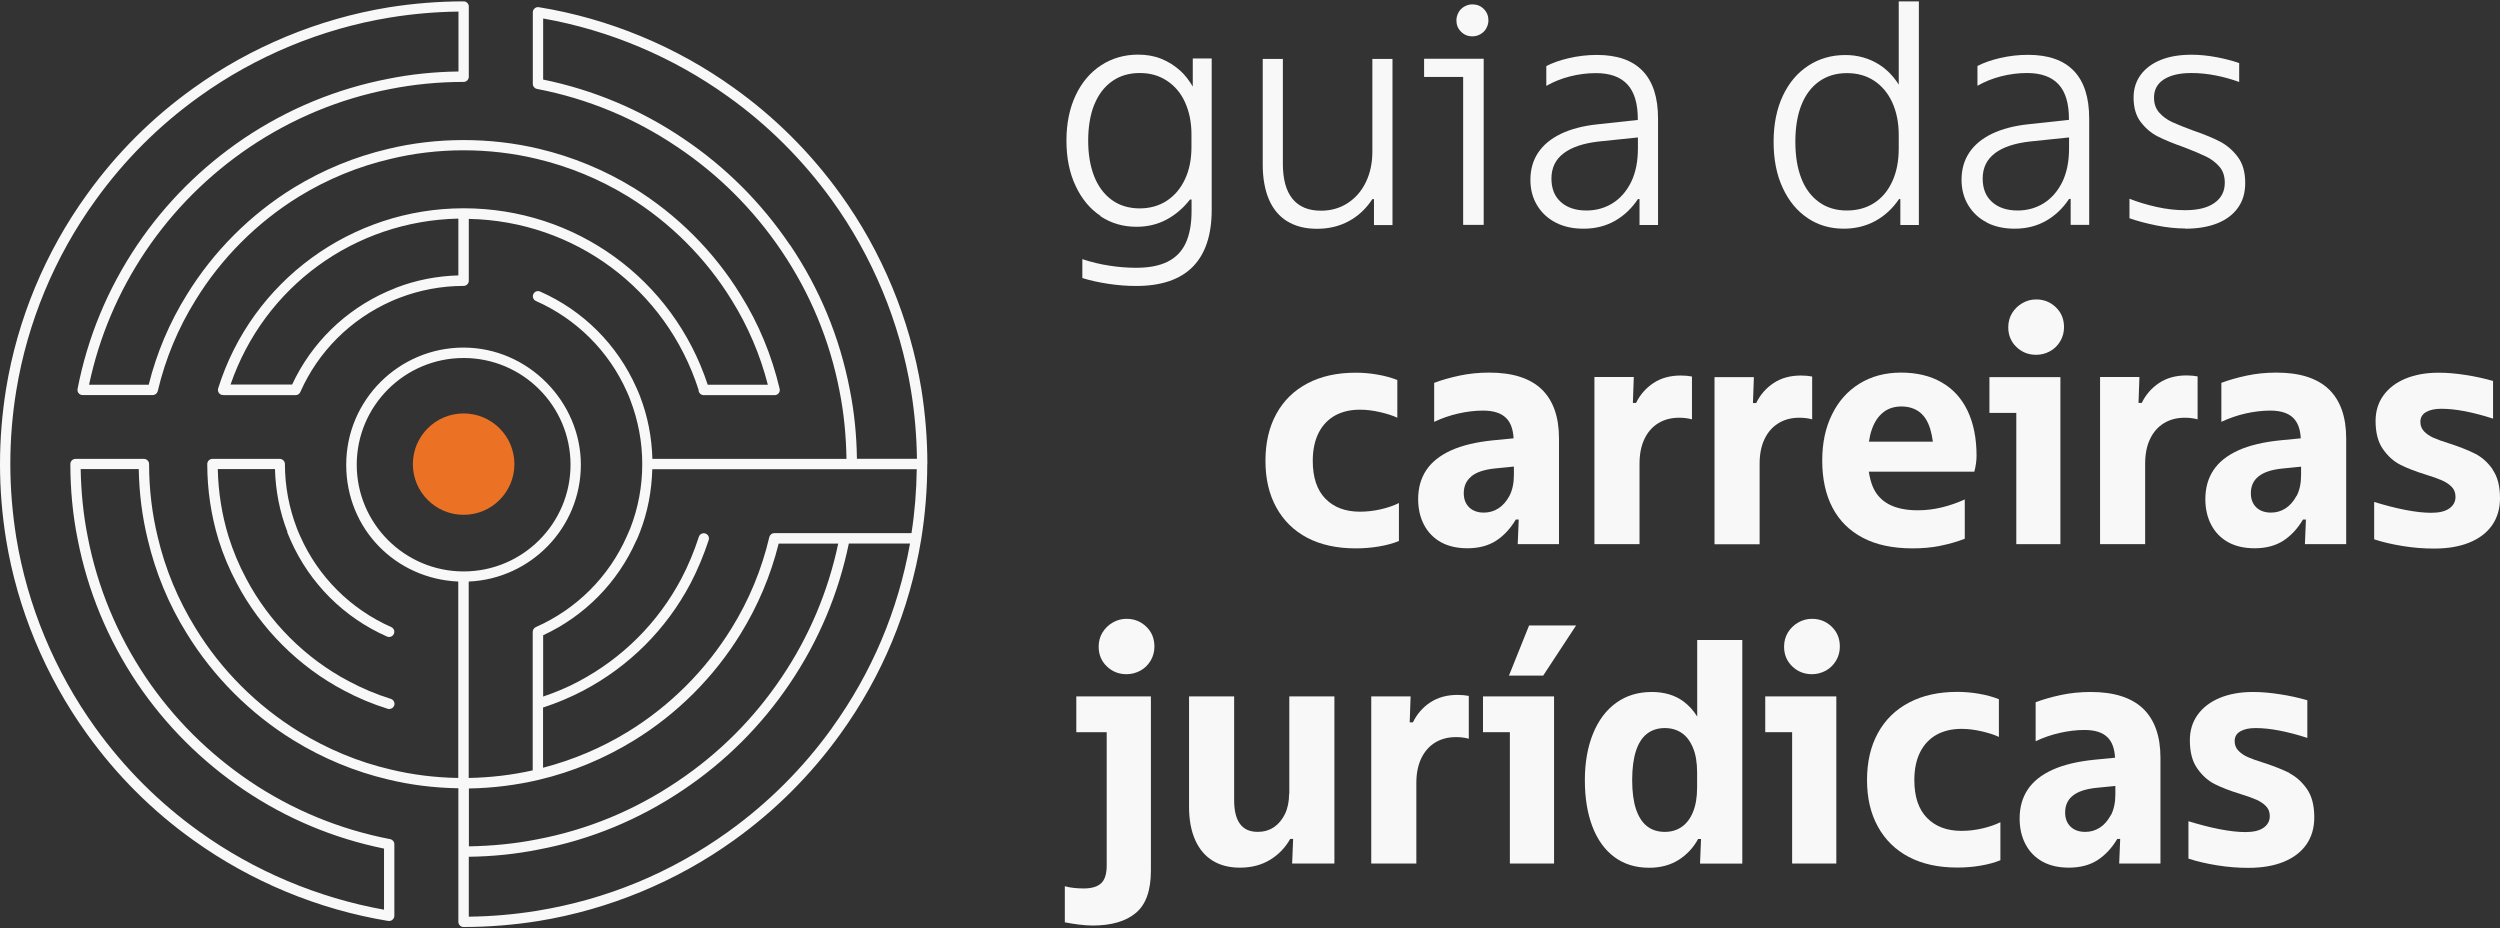 <svg width="342" height="127" viewBox="0 0 342 127" fill="none" xmlns="http://www.w3.org/2000/svg">
<rect x="0" y="0" width="342" height="127" fill="#333333" stroke="none"/>
<path d="M150.543 29.58C151.989 30.542 153.628 31.023 155.473 31.023C156.988 31.023 158.365 30.694 159.591 30.034C160.816 29.374 161.877 28.466 162.786 27.298H163.006V28.865C163.006 30.666 162.73 32.137 162.193 33.278C161.656 34.419 160.83 35.258 159.715 35.808C158.599 36.358 157.181 36.633 155.418 36.633C154.22 36.633 153.008 36.536 151.769 36.344C150.529 36.152 149.29 35.863 148.064 35.45V38.035C149.056 38.351 150.226 38.612 151.562 38.819C152.898 39.025 154.193 39.121 155.418 39.121C158.861 39.121 161.45 38.241 163.171 36.495C164.892 34.749 165.76 32.151 165.76 28.714V7.996H163.171V11.845C162.689 11.02 162.138 10.291 161.491 9.7C160.692 8.972 159.811 8.422 158.847 8.037C157.883 7.652 156.837 7.473 155.694 7.473C153.821 7.473 152.141 7.954 150.653 8.917C149.166 9.879 147.996 11.254 147.156 13.027C146.316 14.801 145.889 16.877 145.889 19.228C145.889 21.579 146.302 23.655 147.142 25.428C147.968 27.202 149.111 28.576 150.557 29.539L150.543 29.58ZM149.689 14.347C150.24 12.959 151.053 11.886 152.113 11.13C153.173 10.374 154.44 9.989 155.9 9.989C157.36 9.989 158.544 10.333 159.618 11.034C160.692 11.735 161.532 12.711 162.111 13.99C162.689 15.268 162.992 16.726 162.992 18.375V20.121C162.992 21.785 162.703 23.242 162.111 24.507C161.519 25.772 160.692 26.762 159.618 27.463C158.544 28.164 157.305 28.508 155.9 28.508C154.495 28.508 153.173 28.136 152.113 27.367C151.053 26.597 150.24 25.524 149.689 24.136C149.139 22.733 148.863 21.111 148.863 19.241C148.863 17.372 149.139 15.708 149.689 14.32V14.347Z" fill="#F8F8F8"/>
<path d="M176.088 30.267C177.203 30.955 178.553 31.299 180.164 31.299C181.775 31.299 183.221 30.955 184.516 30.254C185.81 29.553 186.884 28.549 187.738 27.243H187.959V30.79H190.492V8.064H187.738V20.781C187.738 22.321 187.435 23.71 186.843 24.933C186.251 26.157 185.411 27.105 184.351 27.793C183.29 28.48 182.065 28.824 180.701 28.824C178.98 28.824 177.685 28.274 176.804 27.188C175.923 26.102 175.496 24.493 175.496 22.404V8.064H172.742V22.527C172.742 24.397 173.031 25.978 173.595 27.298C174.16 28.604 175 29.608 176.116 30.295L176.088 30.267Z" fill="#F8F8F8"/>
<path d="M200.16 30.762H202.969V8.037H194.817V10.525H200.16V30.762Z" fill="#F8F8F8"/>
<path d="M201.427 4.971C201.812 4.971 202.17 4.875 202.515 4.683C202.859 4.49 203.134 4.229 203.327 3.871C203.52 3.514 203.616 3.156 203.616 2.785C203.616 2.18 203.41 1.658 202.983 1.232C202.556 0.806 202.047 0.599 201.427 0.599C201.041 0.599 200.683 0.696 200.339 0.888C199.995 1.081 199.719 1.342 199.526 1.699C199.334 2.057 199.237 2.414 199.237 2.785C199.237 3.404 199.444 3.913 199.871 4.339C200.298 4.765 200.807 4.971 201.427 4.971Z" fill="#F8F8F8"/>
<path d="M224.066 27.229H224.287V30.776H226.82V16.217C226.82 13.33 226.118 11.158 224.713 9.7C223.309 8.243 221.229 7.514 218.448 7.514C217.139 7.514 215.859 7.666 214.619 7.954C213.38 8.243 212.347 8.614 211.535 9.04V11.749C212.499 11.199 213.573 10.759 214.757 10.457C215.941 10.154 217.126 10.003 218.324 10.003C220.252 10.003 221.684 10.525 222.634 11.556C223.584 12.587 224.052 14.168 224.052 16.299V16.409L218.585 17.001C216.602 17.207 214.909 17.647 213.531 18.307C212.141 18.98 211.108 19.846 210.405 20.905C209.703 21.964 209.359 23.201 209.359 24.603C209.359 25.909 209.662 27.078 210.282 28.095C210.901 29.113 211.741 29.896 212.843 30.46C213.945 31.024 215.198 31.285 216.63 31.285C218.241 31.285 219.66 30.927 220.926 30.212C222.18 29.497 223.226 28.508 224.08 27.215L224.066 27.229ZM217.015 28.796C215.556 28.796 214.399 28.411 213.531 27.642C212.664 26.872 212.237 25.799 212.237 24.424C212.237 22.967 212.788 21.812 213.903 20.974C215.005 20.135 216.63 19.585 218.764 19.352L224.066 18.802V20.314C224.066 22.115 223.749 23.655 223.13 24.919C222.496 26.184 221.656 27.147 220.596 27.806C219.536 28.466 218.338 28.796 217.029 28.796H217.015Z" fill="#F8F8F8"/>
<path d="M247.284 29.841C248.73 30.804 250.369 31.285 252.214 31.285C253.784 31.285 255.23 30.941 256.524 30.24C257.819 29.539 258.907 28.535 259.788 27.229H259.967V30.776H262.501V0.187H259.747V11.57C259.003 10.402 258.094 9.467 257.006 8.793C255.643 7.954 254.128 7.528 252.434 7.528C250.561 7.528 248.881 8.009 247.394 8.972C245.907 9.934 244.736 11.309 243.896 13.096C243.056 14.883 242.629 16.987 242.629 19.407C242.629 21.826 243.043 23.93 243.883 25.717C244.709 27.504 245.852 28.879 247.298 29.841H247.284ZM246.43 14.375C246.981 12.972 247.793 11.9 248.854 11.144C249.914 10.388 251.181 10.003 252.641 10.003C254.101 10.003 255.312 10.347 256.387 11.048C257.447 11.749 258.273 12.739 258.865 14.017C259.444 15.296 259.747 16.781 259.747 18.472V20.314C259.747 22.032 259.457 23.531 258.865 24.809C258.287 26.088 257.461 27.078 256.387 27.765C255.326 28.453 254.073 28.796 252.641 28.796C251.209 28.796 249.914 28.425 248.854 27.655C247.793 26.899 246.981 25.827 246.43 24.425C245.879 23.022 245.604 21.345 245.604 19.393C245.604 17.441 245.879 15.763 246.43 14.361V14.375Z" fill="#F8F8F8"/>
<path d="M271.81 30.46C272.898 31.01 274.164 31.285 275.597 31.285C277.208 31.285 278.626 30.927 279.893 30.212C281.146 29.498 282.193 28.508 283.047 27.215H283.267V30.762H285.801V16.203C285.801 13.316 285.099 11.144 283.694 9.687C282.289 8.229 280.21 7.501 277.428 7.501C276.12 7.501 274.839 7.652 273.6 7.941C272.36 8.229 271.328 8.601 270.515 9.027V11.735C271.479 11.185 272.553 10.745 273.738 10.443C274.922 10.14 276.106 9.989 277.304 9.989C279.232 9.989 280.664 10.512 281.614 11.543C282.565 12.574 283.033 14.155 283.033 16.286V16.396L277.566 16.987C275.583 17.193 273.889 17.633 272.512 18.293C271.121 18.967 270.088 19.833 269.386 20.891C268.684 21.95 268.339 23.187 268.339 24.59C268.339 25.896 268.642 27.064 269.262 28.081C269.882 29.099 270.722 29.883 271.823 30.446L271.81 30.46ZM272.884 20.974C273.985 20.135 275.61 19.585 277.745 19.352L283.047 18.802V20.314C283.047 22.115 282.73 23.655 282.11 24.919C281.477 26.184 280.637 27.147 279.576 27.807C278.516 28.466 277.318 28.796 276.01 28.796C274.55 28.796 273.393 28.412 272.526 27.642C271.658 26.872 271.231 25.799 271.231 24.425C271.231 22.967 271.782 21.812 272.898 20.974H272.884Z" fill="#F8F8F8"/>
<path d="M298.925 31.285C300.646 31.285 302.12 31.038 303.345 30.543C304.571 30.048 305.507 29.333 306.168 28.398C306.829 27.463 307.146 26.349 307.146 25.03C307.146 23.572 306.816 22.39 306.141 21.483C305.466 20.575 304.654 19.874 303.717 19.379C302.767 18.884 301.541 18.375 300.013 17.853C298.815 17.413 297.865 17.028 297.148 16.698C296.432 16.368 295.84 15.928 295.372 15.392C294.904 14.856 294.67 14.182 294.67 13.357C294.67 12.285 295.11 11.447 296.005 10.869C296.901 10.292 298.154 9.989 299.792 9.989C300.867 9.989 301.968 10.099 303.097 10.319C304.227 10.539 305.287 10.842 306.32 11.213V8.628C305.411 8.312 304.364 8.037 303.194 7.817C302.01 7.597 300.88 7.487 299.806 7.487C298.167 7.487 296.763 7.721 295.579 8.202C294.394 8.683 293.485 9.371 292.838 10.25C292.191 11.144 291.874 12.161 291.874 13.33C291.874 14.705 292.191 15.818 292.838 16.671C293.485 17.523 294.257 18.197 295.179 18.664C296.102 19.132 297.3 19.627 298.787 20.149C300.068 20.644 301.073 21.07 301.789 21.414C302.505 21.758 303.111 22.225 303.607 22.789C304.103 23.352 304.351 24.095 304.351 25.002C304.351 26.171 303.882 27.092 302.946 27.752C302.01 28.425 300.674 28.755 298.925 28.755C297.644 28.755 296.322 28.604 294.986 28.302C293.651 27.999 292.411 27.628 291.31 27.188V29.855C292.384 30.24 293.623 30.556 295.014 30.845C296.405 31.12 297.713 31.257 298.925 31.257V31.285Z" fill="#F8F8F8"/>
<path d="M191.374 74.014V68.817C190.672 69.161 189.845 69.45 188.895 69.669C187.945 69.889 186.995 69.999 186.031 69.999C184.048 69.999 182.478 69.408 181.321 68.226C180.164 67.044 179.586 65.325 179.586 63.043C179.586 61.531 179.861 60.252 180.399 59.193C180.936 58.149 181.693 57.365 182.657 56.829C183.621 56.306 184.75 56.045 186.031 56.045C186.912 56.045 187.821 56.155 188.771 56.375C189.721 56.595 190.52 56.843 191.154 57.145V51.989C190.369 51.673 189.474 51.426 188.455 51.247C187.449 51.068 186.444 50.986 185.452 50.986C182.919 50.986 180.715 51.467 178.87 52.443C177.011 53.419 175.593 54.808 174.601 56.623C173.61 58.423 173.114 60.568 173.114 63.043C173.114 65.517 173.61 67.621 174.601 69.422C175.593 71.223 177.011 72.612 178.842 73.574C180.688 74.536 182.891 75.017 185.452 75.017C186.527 75.017 187.601 74.935 188.647 74.756C189.694 74.578 190.603 74.33 191.36 74.014H191.374Z" fill="#F8F8F8"/>
<path d="M197.13 74.179C198.136 74.729 199.347 75.004 200.738 75.004C202.281 75.004 203.589 74.66 204.663 73.973C205.723 73.285 206.619 72.323 207.362 71.072H207.761L207.624 74.44H213.27V59.977C213.27 57.008 212.471 54.767 210.887 53.241C209.29 51.728 206.908 50.972 203.727 50.972C202.294 50.972 200.945 51.11 199.65 51.385C198.37 51.66 197.213 51.989 196.194 52.374V57.709C197.241 57.214 198.342 56.829 199.499 56.568C200.656 56.306 201.785 56.169 202.887 56.169C204.319 56.169 205.379 56.513 206.054 57.2C206.674 57.819 206.99 58.754 207.059 59.963L204.236 60.238C201.936 60.472 200.022 60.926 198.507 61.613C196.993 62.301 195.863 63.194 195.12 64.308C194.376 65.421 194.004 66.741 194.004 68.281C194.004 69.628 194.28 70.797 194.817 71.814C195.354 72.832 196.125 73.615 197.13 74.179ZM201.275 65.16C201.978 64.597 203.038 64.239 204.47 64.088L207.101 63.827V64.968C207.101 66.109 206.894 67.057 206.495 67.827C206.081 68.597 205.572 69.175 204.966 69.559C204.36 69.945 203.699 70.123 202.997 70.123C202.157 70.123 201.482 69.889 200.986 69.408C200.49 68.927 200.243 68.281 200.243 67.47C200.243 66.507 200.587 65.738 201.289 65.174L201.275 65.16Z" fill="#F8F8F8"/>
<path d="M223.818 55.124H223.378L223.502 51.577H218.117V74.44H224.287V63.428C224.287 62.122 224.507 60.995 224.961 60.046C225.416 59.097 226.049 58.382 226.862 57.887C227.674 57.392 228.624 57.145 229.712 57.145C230.332 57.145 230.91 57.214 231.461 57.365V51.508C231.021 51.426 230.511 51.371 229.933 51.371C228.473 51.371 227.22 51.715 226.187 52.402C225.154 53.089 224.355 53.997 223.805 55.138L223.818 55.124Z" fill="#F8F8F8"/>
<path d="M243.304 57.887C244.117 57.392 245.067 57.145 246.155 57.145C246.774 57.145 247.353 57.214 247.904 57.365V51.508C247.463 51.426 246.953 51.371 246.375 51.371C244.915 51.371 243.662 51.715 242.629 52.402C241.597 53.089 240.798 53.997 240.247 55.138H239.806L239.93 51.591H234.546V74.454H240.715V63.442C240.715 62.136 240.936 61.008 241.39 60.06C241.844 59.111 242.478 58.396 243.29 57.901L243.304 57.887Z" fill="#F8F8F8"/>
<path d="M265.434 74.66C266.618 74.426 267.734 74.11 268.78 73.698V68.322C267.761 68.79 266.715 69.147 265.654 69.408C264.594 69.669 263.492 69.807 262.349 69.807C260.738 69.807 259.43 69.532 258.411 68.996C257.392 68.46 256.648 67.648 256.194 66.576C255.946 65.971 255.767 65.284 255.657 64.528H270.089C270.295 63.744 270.392 63.016 270.392 62.342C270.392 59.95 269.978 57.901 269.166 56.196C268.353 54.492 267.169 53.199 265.613 52.306C264.071 51.412 262.212 50.972 260.05 50.972C257.888 50.972 256.001 51.481 254.376 52.484C252.751 53.488 251.498 54.89 250.617 56.705C249.721 58.506 249.281 60.609 249.281 63.002C249.281 65.504 249.749 67.662 250.685 69.45C251.622 71.237 253.013 72.612 254.844 73.574C256.676 74.536 258.948 75.017 261.633 75.017C262.969 75.017 264.236 74.907 265.42 74.674L265.434 74.66ZM257.64 56.389C258.328 55.867 259.154 55.605 260.118 55.605C261.082 55.605 261.936 55.867 262.597 56.375C263.258 56.884 263.74 57.654 264.057 58.685C264.208 59.194 264.332 59.771 264.415 60.417H255.67C255.767 59.798 255.891 59.235 256.07 58.74C256.428 57.709 256.965 56.925 257.64 56.403V56.389Z" fill="#F8F8F8"/>
<path d="M278.544 40.963C277.869 40.963 277.25 41.128 276.657 41.472C276.079 41.802 275.611 42.256 275.253 42.833C274.909 43.397 274.729 44.057 274.729 44.772C274.729 45.844 275.101 46.751 275.845 47.466C276.589 48.181 277.484 48.538 278.544 48.538C279.219 48.538 279.838 48.374 280.431 48.057C281.009 47.741 281.477 47.288 281.835 46.696C282.18 46.119 282.359 45.473 282.359 44.772C282.359 43.658 281.987 42.751 281.243 42.036C280.499 41.321 279.604 40.963 278.544 40.963Z" fill="#F8F8F8"/>
<path d="M281.863 74.44V51.591H272.154V56.485H275.831V74.44H281.863Z" fill="#F8F8F8"/>
<path d="M300.646 51.494C300.205 51.412 299.696 51.357 299.117 51.357C297.658 51.357 296.404 51.701 295.372 52.388C294.339 53.075 293.54 53.983 292.989 55.124H292.549L292.673 51.577H287.288V74.44H293.457V63.428C293.457 62.122 293.678 60.994 294.132 60.046C294.587 59.097 295.22 58.382 296.033 57.887C296.845 57.392 297.795 57.145 298.883 57.145C299.503 57.145 300.081 57.214 300.632 57.365V51.508L300.646 51.494Z" fill="#F8F8F8"/>
<path d="M311.415 50.972C309.982 50.972 308.633 51.11 307.338 51.385C306.058 51.66 304.901 51.989 303.882 52.374V57.709C304.929 57.214 306.03 56.829 307.187 56.568C308.344 56.306 309.473 56.169 310.575 56.169C312.007 56.169 313.067 56.513 313.742 57.2C314.362 57.819 314.678 58.754 314.747 59.963L311.924 60.238C309.624 60.472 307.71 60.926 306.195 61.613C304.681 62.301 303.551 63.194 302.808 64.308C302.064 65.421 301.692 66.741 301.692 68.281C301.692 69.628 301.968 70.797 302.505 71.814C303.042 72.832 303.813 73.615 304.818 74.179C305.824 74.729 307.035 75.004 308.426 75.004C309.969 75.004 311.277 74.66 312.351 73.973C313.411 73.285 314.307 72.323 315.05 71.072H315.45L315.312 74.44H320.958V59.977C320.958 57.008 320.159 54.767 318.575 53.241C316.978 51.728 314.596 50.972 311.415 50.972ZM314.169 67.827C313.756 68.597 313.246 69.175 312.64 69.559C312.034 69.945 311.373 70.123 310.671 70.123C309.831 70.123 309.156 69.889 308.66 69.408C308.165 68.927 307.917 68.281 307.917 67.47C307.917 66.507 308.261 65.738 308.963 65.174C309.666 64.61 310.726 64.253 312.158 64.102L314.788 63.84V64.981C314.788 66.123 314.582 67.071 314.183 67.841L314.169 67.827Z" fill="#F8F8F8"/>
<path d="M341.008 64.225C340.333 63.263 339.535 62.548 338.626 62.081C337.703 61.613 336.533 61.146 335.101 60.678C334.164 60.389 333.434 60.128 332.911 59.895C332.388 59.661 331.961 59.372 331.617 59.015C331.286 58.671 331.107 58.231 331.107 57.709C331.107 57.131 331.355 56.678 331.878 56.375C332.388 56.073 333.09 55.921 333.958 55.921C334.949 55.921 336.037 56.031 337.235 56.265C338.433 56.499 339.7 56.829 341.05 57.269V52.113C339.824 51.77 338.557 51.481 337.235 51.288C335.927 51.082 334.715 50.986 333.6 50.986C331.878 50.986 330.363 51.261 329.069 51.797C327.774 52.333 326.769 53.103 326.053 54.093C325.337 55.083 324.979 56.251 324.979 57.585C324.979 59.193 325.309 60.472 325.984 61.434C326.659 62.397 327.444 63.112 328.367 63.579C329.289 64.046 330.46 64.5 331.892 64.94C332.828 65.229 333.558 65.49 334.081 65.724C334.605 65.957 335.045 66.246 335.39 66.604C335.734 66.947 335.913 67.401 335.913 67.965C335.913 68.638 335.624 69.161 335.059 69.559C334.495 69.958 333.668 70.151 332.58 70.151C331.561 70.151 330.377 70.013 329.028 69.752C327.678 69.491 326.273 69.12 324.786 68.666V73.78C325.957 74.165 327.265 74.468 328.711 74.701C330.157 74.935 331.575 75.045 332.98 75.045C334.853 75.045 336.464 74.77 337.813 74.22C339.163 73.67 340.21 72.873 340.926 71.842C341.642 70.811 342 69.573 342 68.143C342 66.507 341.669 65.215 340.994 64.253L341.008 64.225Z" fill="#F8F8F8"/>
<path d="M154.11 84.655C153.435 84.655 152.815 84.82 152.223 85.163C151.631 85.507 151.177 85.947 150.819 86.525C150.474 87.088 150.295 87.748 150.295 88.463C150.295 89.535 150.667 90.443 151.411 91.158C152.154 91.873 153.05 92.23 154.11 92.23C154.785 92.23 155.404 92.065 155.997 91.749C156.575 91.433 157.043 90.979 157.401 90.388C157.745 89.81 157.924 89.164 157.924 88.463C157.924 87.349 157.553 86.442 156.809 85.727C156.065 85.012 155.17 84.655 154.11 84.655Z" fill="#F8F8F8"/>
<path d="M147.238 100.162H151.397V118.392C151.397 119.561 151.136 120.372 150.626 120.839C150.116 121.307 149.318 121.541 148.244 121.541C147.803 121.541 147.362 121.513 146.935 121.472C146.495 121.431 146.082 121.348 145.668 121.238V126.174C146.247 126.284 146.88 126.394 147.555 126.476C148.23 126.559 148.85 126.614 149.442 126.614C152.044 126.614 154.027 126.036 155.391 124.881C156.768 123.727 157.443 121.802 157.443 119.093V95.268H147.238V100.162Z" fill="#F8F8F8"/>
<path d="M176.35 108.604C176.35 109.649 176.157 110.57 175.785 111.353C175.4 112.137 174.89 112.742 174.257 113.168C173.609 113.594 172.88 113.8 172.067 113.8C170.979 113.8 170.181 113.443 169.643 112.728C169.106 112.013 168.831 110.927 168.831 109.47V95.268H162.662V110.391C162.662 112.164 162.951 113.69 163.515 114.942C164.08 116.193 164.893 117.141 165.925 117.76C166.958 118.392 168.198 118.695 169.63 118.695C171.2 118.695 172.577 118.337 173.747 117.622C174.918 116.907 175.827 115.959 176.501 114.763H176.901L176.763 118.131H182.547V95.268H176.377V108.604H176.35Z" fill="#F8F8F8"/>
<path d="M195.67 96.079C194.638 96.767 193.839 97.674 193.288 98.815H192.847L192.971 95.268H187.587V118.131H193.756V107.119C193.756 105.813 193.977 104.686 194.431 103.737C194.885 102.788 195.519 102.074 196.331 101.579C197.144 101.084 198.094 100.836 199.182 100.836C199.802 100.836 200.38 100.905 200.931 101.056V95.2C200.49 95.117 199.981 95.062 199.402 95.062C197.943 95.062 196.689 95.406 195.657 96.093L195.67 96.079Z" fill="#F8F8F8"/>
<path d="M202.873 100.162H206.55V118.131H212.595V95.268H202.873V100.162Z" fill="#F8F8F8"/>
<path d="M206.425 92.422H211.107L215.61 85.562H209.179L206.425 92.422Z" fill="#F8F8F8"/>
<path d="M232.164 98.004C231.668 97.207 231.048 96.506 230.263 95.928C229.106 95.09 227.674 94.663 225.953 94.663C224.08 94.663 222.469 95.158 221.092 96.148C219.715 97.138 218.668 98.54 217.925 100.369C217.181 102.197 216.809 104.315 216.809 106.734C216.809 109.154 217.153 111.271 217.842 113.072C218.53 114.873 219.536 116.275 220.858 117.251C222.18 118.228 223.763 118.709 225.609 118.709C227.179 118.709 228.528 118.338 229.657 117.623C230.787 116.894 231.668 115.945 232.301 114.777H232.701L232.563 118.145H238.347V87.556H232.177V98.018L232.164 98.004ZM232.164 107.724C232.164 109.071 231.971 110.185 231.599 111.092C231.227 112 230.704 112.673 230.043 113.127C229.382 113.581 228.625 113.801 227.743 113.801C226.779 113.801 225.967 113.539 225.319 113.031C224.658 112.522 224.163 111.738 223.805 110.694C223.46 109.649 223.281 108.315 223.281 106.72C223.281 105.126 223.46 103.751 223.805 102.706C224.149 101.661 224.658 100.878 225.319 100.369C225.98 99.86 226.793 99.599 227.743 99.599C228.625 99.599 229.382 99.819 230.043 100.259C230.704 100.699 231.213 101.372 231.599 102.294C231.985 103.215 232.164 104.342 232.164 105.676V107.724Z" fill="#F8F8F8"/>
<path d="M241.486 100.162H245.163V118.131H251.209V95.268H241.486V100.162Z" fill="#F8F8F8"/>
<path d="M247.876 84.655C247.201 84.655 246.582 84.82 245.989 85.163C245.411 85.493 244.943 85.947 244.585 86.525C244.241 87.088 244.062 87.748 244.062 88.463C244.062 89.535 244.433 90.443 245.177 91.158C245.921 91.873 246.816 92.23 247.876 92.23C248.551 92.23 249.171 92.065 249.763 91.749C250.341 91.433 250.809 90.979 251.167 90.388C251.512 89.81 251.691 89.164 251.691 88.463C251.691 87.349 251.319 86.442 250.575 85.727C249.832 85.012 248.936 84.655 247.876 84.655Z" fill="#F8F8F8"/>
<path d="M268.326 113.663C266.343 113.663 264.773 113.072 263.616 111.89C262.459 110.707 261.881 108.989 261.881 106.707C261.881 105.194 262.156 103.916 262.693 102.857C263.231 101.812 263.988 101.029 264.952 100.493C265.916 99.97 267.045 99.709 268.326 99.709C269.207 99.709 270.116 99.819 271.066 100.039C272.016 100.259 272.815 100.506 273.449 100.809V95.653C272.664 95.337 271.769 95.09 270.749 94.911C269.744 94.732 268.739 94.65 267.747 94.65C265.214 94.65 263.01 95.131 261.165 96.107C259.306 97.083 257.887 98.472 256.896 100.286C255.904 102.087 255.409 104.232 255.409 106.707C255.409 109.181 255.904 111.285 256.896 113.086C257.887 114.887 259.306 116.275 261.137 117.238C262.983 118.2 265.186 118.681 267.747 118.681C268.822 118.681 269.896 118.599 270.942 118.42C271.989 118.241 272.898 117.994 273.655 117.678V112.481C272.953 112.825 272.127 113.113 271.176 113.333C270.226 113.553 269.276 113.663 268.312 113.663H268.326Z" fill="#F8F8F8"/>
<path d="M286.007 94.663C284.575 94.663 283.226 94.801 281.931 95.076C280.651 95.351 279.494 95.681 278.475 96.066V101.4C279.521 100.905 280.623 100.52 281.78 100.259C282.936 99.998 284.066 99.86 285.167 99.86C286.6 99.86 287.66 100.204 288.335 100.891C288.954 101.51 289.271 102.445 289.34 103.655L286.517 103.93C284.217 104.163 282.303 104.617 280.788 105.304C279.273 105.992 278.144 106.885 277.401 107.999C276.657 109.113 276.285 110.432 276.285 111.972C276.285 113.319 276.561 114.488 277.098 115.505C277.635 116.523 278.406 117.306 279.411 117.87C280.416 118.42 281.628 118.695 283.019 118.695C284.561 118.695 285.87 118.351 286.944 117.664C288.004 116.976 288.899 116.014 289.643 114.763H290.042L289.905 118.131H295.551V103.668C295.551 100.699 294.752 98.458 293.168 96.932C291.571 95.419 289.188 94.663 286.007 94.663ZM288.762 111.505C288.348 112.275 287.839 112.852 287.233 113.237C286.627 113.622 285.966 113.801 285.264 113.801C284.424 113.801 283.749 113.567 283.253 113.086C282.757 112.605 282.51 111.958 282.51 111.147C282.51 110.185 282.854 109.415 283.556 108.851C284.258 108.288 285.319 107.93 286.751 107.779L289.381 107.518V108.659C289.381 109.8 289.175 110.749 288.775 111.518L288.762 111.505Z" fill="#F8F8F8"/>
<path d="M313.219 105.758C312.296 105.291 311.125 104.823 309.693 104.356C308.757 104.067 308.027 103.806 307.504 103.572C306.98 103.338 306.554 103.05 306.209 102.692C305.879 102.348 305.7 101.909 305.7 101.386C305.7 100.809 305.948 100.355 306.471 100.053C306.98 99.75 307.683 99.599 308.55 99.599C309.542 99.599 310.63 99.709 311.828 99.943C313.026 100.176 314.293 100.506 315.642 100.946V95.791C314.417 95.447 313.15 95.158 311.828 94.966C310.52 94.76 309.308 94.663 308.192 94.663C306.471 94.663 304.956 94.938 303.662 95.475C302.367 96.011 301.362 96.781 300.646 97.77C299.93 98.76 299.572 99.929 299.572 101.262C299.572 102.871 299.902 104.149 300.577 105.112C301.252 106.074 302.037 106.789 302.959 107.257C303.882 107.724 305.053 108.178 306.485 108.618C307.421 108.906 308.151 109.168 308.674 109.401C309.198 109.635 309.638 109.924 309.983 110.281C310.327 110.625 310.506 111.078 310.506 111.642C310.506 112.316 310.217 112.838 309.652 113.237C309.087 113.636 308.261 113.828 307.173 113.828C306.154 113.828 304.97 113.691 303.62 113.429C302.271 113.168 300.866 112.797 299.379 112.343V117.458C300.549 117.843 301.858 118.145 303.304 118.379C304.75 118.612 306.168 118.722 307.573 118.722C309.445 118.722 311.057 118.447 312.406 117.898C313.756 117.348 314.802 116.55 315.518 115.519C316.234 114.488 316.593 113.251 316.593 111.821C316.593 110.185 316.262 108.893 315.587 107.93C314.912 106.968 314.114 106.253 313.205 105.785L313.219 105.758Z" fill="#F8F8F8"/>
<path d="M63.425 70.427C67.261 70.427 70.37 67.323 70.37 63.494C70.37 59.664 67.261 56.56 63.425 56.56C59.589 56.56 56.48 59.664 56.48 63.494C56.48 67.323 59.589 70.427 63.425 70.427Z" fill="#EB7224"/>
<path d="M39.284 72.796C39.431 73.168 39.604 73.554 39.764 73.927C42.377 79.809 47.042 84.48 52.934 87.075C53.028 87.115 53.121 87.142 53.228 87.142C53.494 87.142 53.761 86.982 53.881 86.716C54.041 86.357 53.881 85.944 53.521 85.784C47.962 83.322 43.537 78.917 41.071 73.355C40.911 72.995 40.751 72.636 40.617 72.277C39.538 69.469 38.978 66.514 38.978 63.48C38.978 63.094 38.658 62.775 38.271 62.775H29.06C28.673 62.775 28.354 63.094 28.354 63.48C28.354 67.007 28.873 70.493 29.9 73.86C30.54 75.91 31.38 77.906 32.393 79.796C35.658 85.997 40.871 91.214 47.083 94.475C48.975 95.486 50.988 96.324 53.041 96.963C53.108 96.99 53.188 96.99 53.254 96.99C53.561 96.99 53.841 96.79 53.934 96.497C54.054 96.125 53.841 95.725 53.468 95.606C51.495 94.994 49.575 94.182 47.749 93.21C41.79 90.083 36.791 85.079 33.659 79.117C32.686 77.294 31.886 75.377 31.273 73.421C30.353 70.427 29.86 67.313 29.793 64.172H37.618C37.698 67.14 38.258 70.028 39.324 72.782L39.284 72.796Z" fill="#F8F8F8"/>
<path d="M126.864 63.48C126.864 60.073 126.584 56.613 126.037 53.193C124.464 43.624 120.638 34.415 114.973 26.563C110.921 20.934 106.015 16.037 100.403 12.031C92.498 6.348 83.26 2.529 73.716 0.985C73.516 0.945 73.303 1.012 73.143 1.145C72.983 1.278 72.89 1.478 72.89 1.691V11.472C72.89 11.818 73.13 12.098 73.463 12.164C80.368 13.495 86.833 16.17 92.658 20.109C98.284 23.875 103.069 28.653 106.882 34.282C110.827 40.111 113.507 46.552 114.84 53.459C115.44 56.453 115.746 59.581 115.8 62.775H89.246C89.166 59.82 88.606 56.932 87.553 54.204C87.406 53.805 87.233 53.419 87.06 53.033C84.447 47.151 79.781 42.48 73.889 39.885C73.529 39.725 73.116 39.885 72.956 40.244C72.796 40.603 72.956 41.016 73.316 41.176C78.875 43.638 83.3 48.043 85.767 53.605C85.927 53.965 86.087 54.311 86.22 54.697C87.3 57.505 87.859 60.459 87.859 63.48C87.859 66.501 87.313 69.482 86.22 72.277C86.073 72.636 85.913 72.995 85.753 73.355C83.287 78.918 78.875 83.323 73.303 85.784C73.05 85.904 72.876 86.157 72.876 86.437V105.387C70.024 106.026 67.078 106.372 64.118 106.425V79.556C72.636 79.184 79.461 72.17 79.461 63.573C79.461 54.976 72.263 47.55 63.412 47.55C54.561 47.55 47.362 54.737 47.362 63.573C47.362 72.41 54.174 79.184 62.692 79.556V106.425C59.519 106.372 56.387 105.986 53.388 105.254C49.042 104.243 44.843 102.499 40.91 100.091C35.165 96.564 30.273 91.68 26.754 85.931C24.368 82.072 22.621 77.893 21.582 73.475C20.795 70.254 20.395 66.9 20.395 63.48C20.395 63.094 20.075 62.775 19.689 62.775H10.331C9.944 62.775 9.624 63.094 9.624 63.48C9.624 67.007 9.958 70.48 10.624 73.781C11.997 80.834 14.73 87.461 18.782 93.49C22.675 99.239 27.58 104.15 33.379 108.062C39.178 111.975 45.616 114.676 52.534 116.087V124.445C43.483 122.821 34.765 119.148 27.3 113.785C21.795 109.846 16.996 105.055 13.05 99.558C7.492 91.84 3.746 82.83 2.226 73.528C1.693 70.201 1.413 66.82 1.413 63.48C1.413 60.14 1.68 56.76 2.226 53.432C3.746 44.117 7.478 35.12 13.05 27.415C16.996 21.919 21.782 17.128 27.3 13.189C34.992 7.666 44.003 3.926 53.361 2.396C56.467 1.89 59.613 1.624 62.719 1.584V9.782C59.426 9.822 56.2 10.155 53.108 10.78C46.029 12.151 39.391 14.892 33.379 18.925C27.58 22.851 22.661 27.748 18.769 33.51C14.73 39.512 11.984 46.126 10.611 53.206C10.571 53.419 10.624 53.632 10.758 53.792C10.891 53.952 11.091 54.045 11.304 54.045H20.889C21.222 54.045 21.502 53.818 21.582 53.499C22.621 49.081 24.368 44.889 26.754 41.056C30.26 35.334 35.165 30.423 40.91 26.883C44.803 24.501 49.002 22.771 53.401 21.746C59.813 20.175 66.904 20.162 73.436 21.733C77.862 22.784 82.074 24.527 85.94 26.896C91.685 30.436 96.577 35.334 100.097 41.056C102.323 44.636 103.989 48.522 105.042 52.634H96.817C92.058 38.168 78.728 28.493 63.425 28.493C48.122 28.493 34.459 38.394 29.846 53.126C29.726 53.499 29.94 53.898 30.313 54.018C30.366 54.031 30.42 54.031 30.486 54.031C30.526 54.031 30.553 54.058 30.593 54.058H40.431C40.711 54.058 40.964 53.898 41.084 53.632C43.536 48.083 47.962 43.678 53.534 41.202C53.894 41.043 54.267 40.883 54.627 40.75C57.44 39.672 60.399 39.113 63.425 39.113C63.812 39.113 64.132 38.794 64.132 38.408V29.944C78.595 30.236 91.139 39.539 95.564 53.326C95.564 53.326 95.564 53.339 95.564 53.353C95.564 53.739 95.884 54.058 96.271 54.058H105.962C106.175 54.058 106.388 53.965 106.522 53.792C106.655 53.619 106.708 53.406 106.655 53.193C105.575 48.615 103.789 44.276 101.31 40.324C97.684 34.415 92.618 29.358 86.686 25.698C82.687 23.25 78.342 21.453 73.769 20.362C67.024 18.752 59.693 18.765 53.081 20.375C48.549 21.44 44.203 23.223 40.177 25.685C34.232 29.345 29.18 34.415 25.554 40.324C23.181 44.13 21.435 48.269 20.342 52.634H12.184C13.57 46.073 16.183 39.911 19.955 34.309C23.741 28.706 28.527 23.928 34.179 20.109C40.031 16.183 46.483 13.508 53.388 12.177C56.613 11.539 59.986 11.206 63.425 11.206C63.812 11.206 64.132 10.886 64.132 10.501V0.892C64.132 0.506 63.812 0.187 63.425 0.187C60.013 0.187 56.547 0.466 53.121 1.012C43.55 2.582 34.339 6.402 26.46 12.058C20.822 16.09 15.916 20.987 11.891 26.603C6.199 34.482 2.373 43.678 0.826 53.22C0.28 56.626 0 60.073 0 63.493C0 66.914 0.28 70.374 0.826 73.767C2.373 83.296 6.212 92.505 11.891 100.397C15.93 106.026 20.822 110.924 26.46 114.943C34.339 120.598 43.55 124.418 53.121 125.988C53.161 125.988 53.201 125.988 53.241 125.988C53.401 125.988 53.574 125.935 53.694 125.815C53.854 125.682 53.947 125.483 53.947 125.27V115.488C53.947 115.142 53.707 114.863 53.374 114.796C46.443 113.452 39.977 110.79 34.179 106.878C28.527 103.058 23.741 98.281 19.955 92.678C16.023 86.809 13.344 80.355 12.011 73.488C11.411 70.493 11.091 67.366 11.037 64.172H18.982C19.036 67.459 19.449 70.693 20.209 73.794C21.288 78.359 23.075 82.684 25.554 86.663C29.193 92.585 34.245 97.642 40.177 101.288C44.23 103.777 48.562 105.56 53.068 106.625C56.173 107.384 59.413 107.783 62.705 107.836V126.108C62.705 126.494 63.025 126.813 63.412 126.813C66.838 126.813 70.29 126.534 73.703 125.988C83.3 124.418 92.525 120.598 100.403 114.943C106.029 110.91 110.921 106.026 114.96 100.41C120.705 92.439 124.424 83.469 126.024 73.754C126.57 70.347 126.85 66.887 126.85 63.48H126.864ZM54.107 39.406C53.721 39.552 53.334 39.725 52.948 39.885C47.189 42.44 42.603 46.938 39.964 52.607H31.539C36.152 39.206 48.495 30.21 62.705 29.904V37.676C59.746 37.756 56.853 38.328 54.107 39.392V39.406ZM108.055 33.497C104.136 27.708 99.23 22.811 93.458 18.938C87.633 14.999 81.181 12.297 74.303 10.886V2.529C83.341 4.126 92.058 7.799 99.563 13.189C105.055 17.101 109.841 21.892 113.813 27.389C119.345 35.067 123.091 44.077 124.624 53.419C125.131 56.52 125.397 59.661 125.437 62.761H117.226C117.186 59.474 116.853 56.254 116.226 53.166C114.853 46.086 112.107 39.459 108.055 33.47V33.497ZM87.06 73.94C87.233 73.568 87.393 73.182 87.54 72.796C88.606 70.054 89.153 67.153 89.233 64.185H125.411C125.371 67.1 125.144 70.028 124.691 72.929H105.935C105.602 72.929 105.322 73.155 105.242 73.475C104.202 77.893 102.469 82.098 100.07 85.957C96.551 91.68 91.645 96.577 85.913 100.091C82.274 102.326 78.368 103.963 74.289 105.028V96.79C76.169 96.178 78.008 95.406 79.768 94.488C86.06 91.174 91.139 86.104 94.458 79.823C95.431 77.959 96.271 75.95 96.951 73.874C97.071 73.501 96.871 73.102 96.497 72.982C96.124 72.862 95.724 73.062 95.604 73.435C94.951 75.444 94.151 77.374 93.205 79.17C90.019 85.186 85.14 90.056 79.115 93.237C77.582 94.062 75.956 94.728 74.303 95.287V86.902C79.995 84.267 84.514 79.676 87.046 73.94H87.06ZM64.132 107.863C67.398 107.809 70.637 107.41 73.769 106.665C78.315 105.587 82.661 103.777 86.686 101.315C92.618 97.682 97.671 92.638 101.31 86.716C103.682 82.883 105.429 78.731 106.522 74.366H114.667C113.28 80.927 110.681 87.102 106.895 92.705C103.109 98.334 98.337 103.098 92.698 106.878C86.833 110.844 80.368 113.519 73.476 114.823C70.463 115.422 67.318 115.728 64.145 115.781V107.863H64.132ZM48.802 63.573C48.802 55.522 55.36 48.974 63.425 48.974C71.49 48.974 78.048 55.522 78.048 63.573C78.048 71.625 71.49 78.172 63.425 78.172C55.36 78.172 48.802 71.625 48.802 63.573ZM113.813 99.598C109.868 105.081 105.082 109.859 99.59 113.798C91.778 119.401 83.007 123.034 73.49 124.591C70.383 125.097 67.251 125.363 64.132 125.403V117.205C67.398 117.165 70.637 116.832 73.729 116.207C80.808 114.863 87.446 112.108 93.472 108.049C99.257 104.163 104.162 99.266 108.055 93.49C112 87.648 114.707 81.207 116.12 74.353H124.491C122.851 83.535 119.265 92.013 113.813 99.585V99.598Z" fill="#F8F8F8"/>
</svg>
